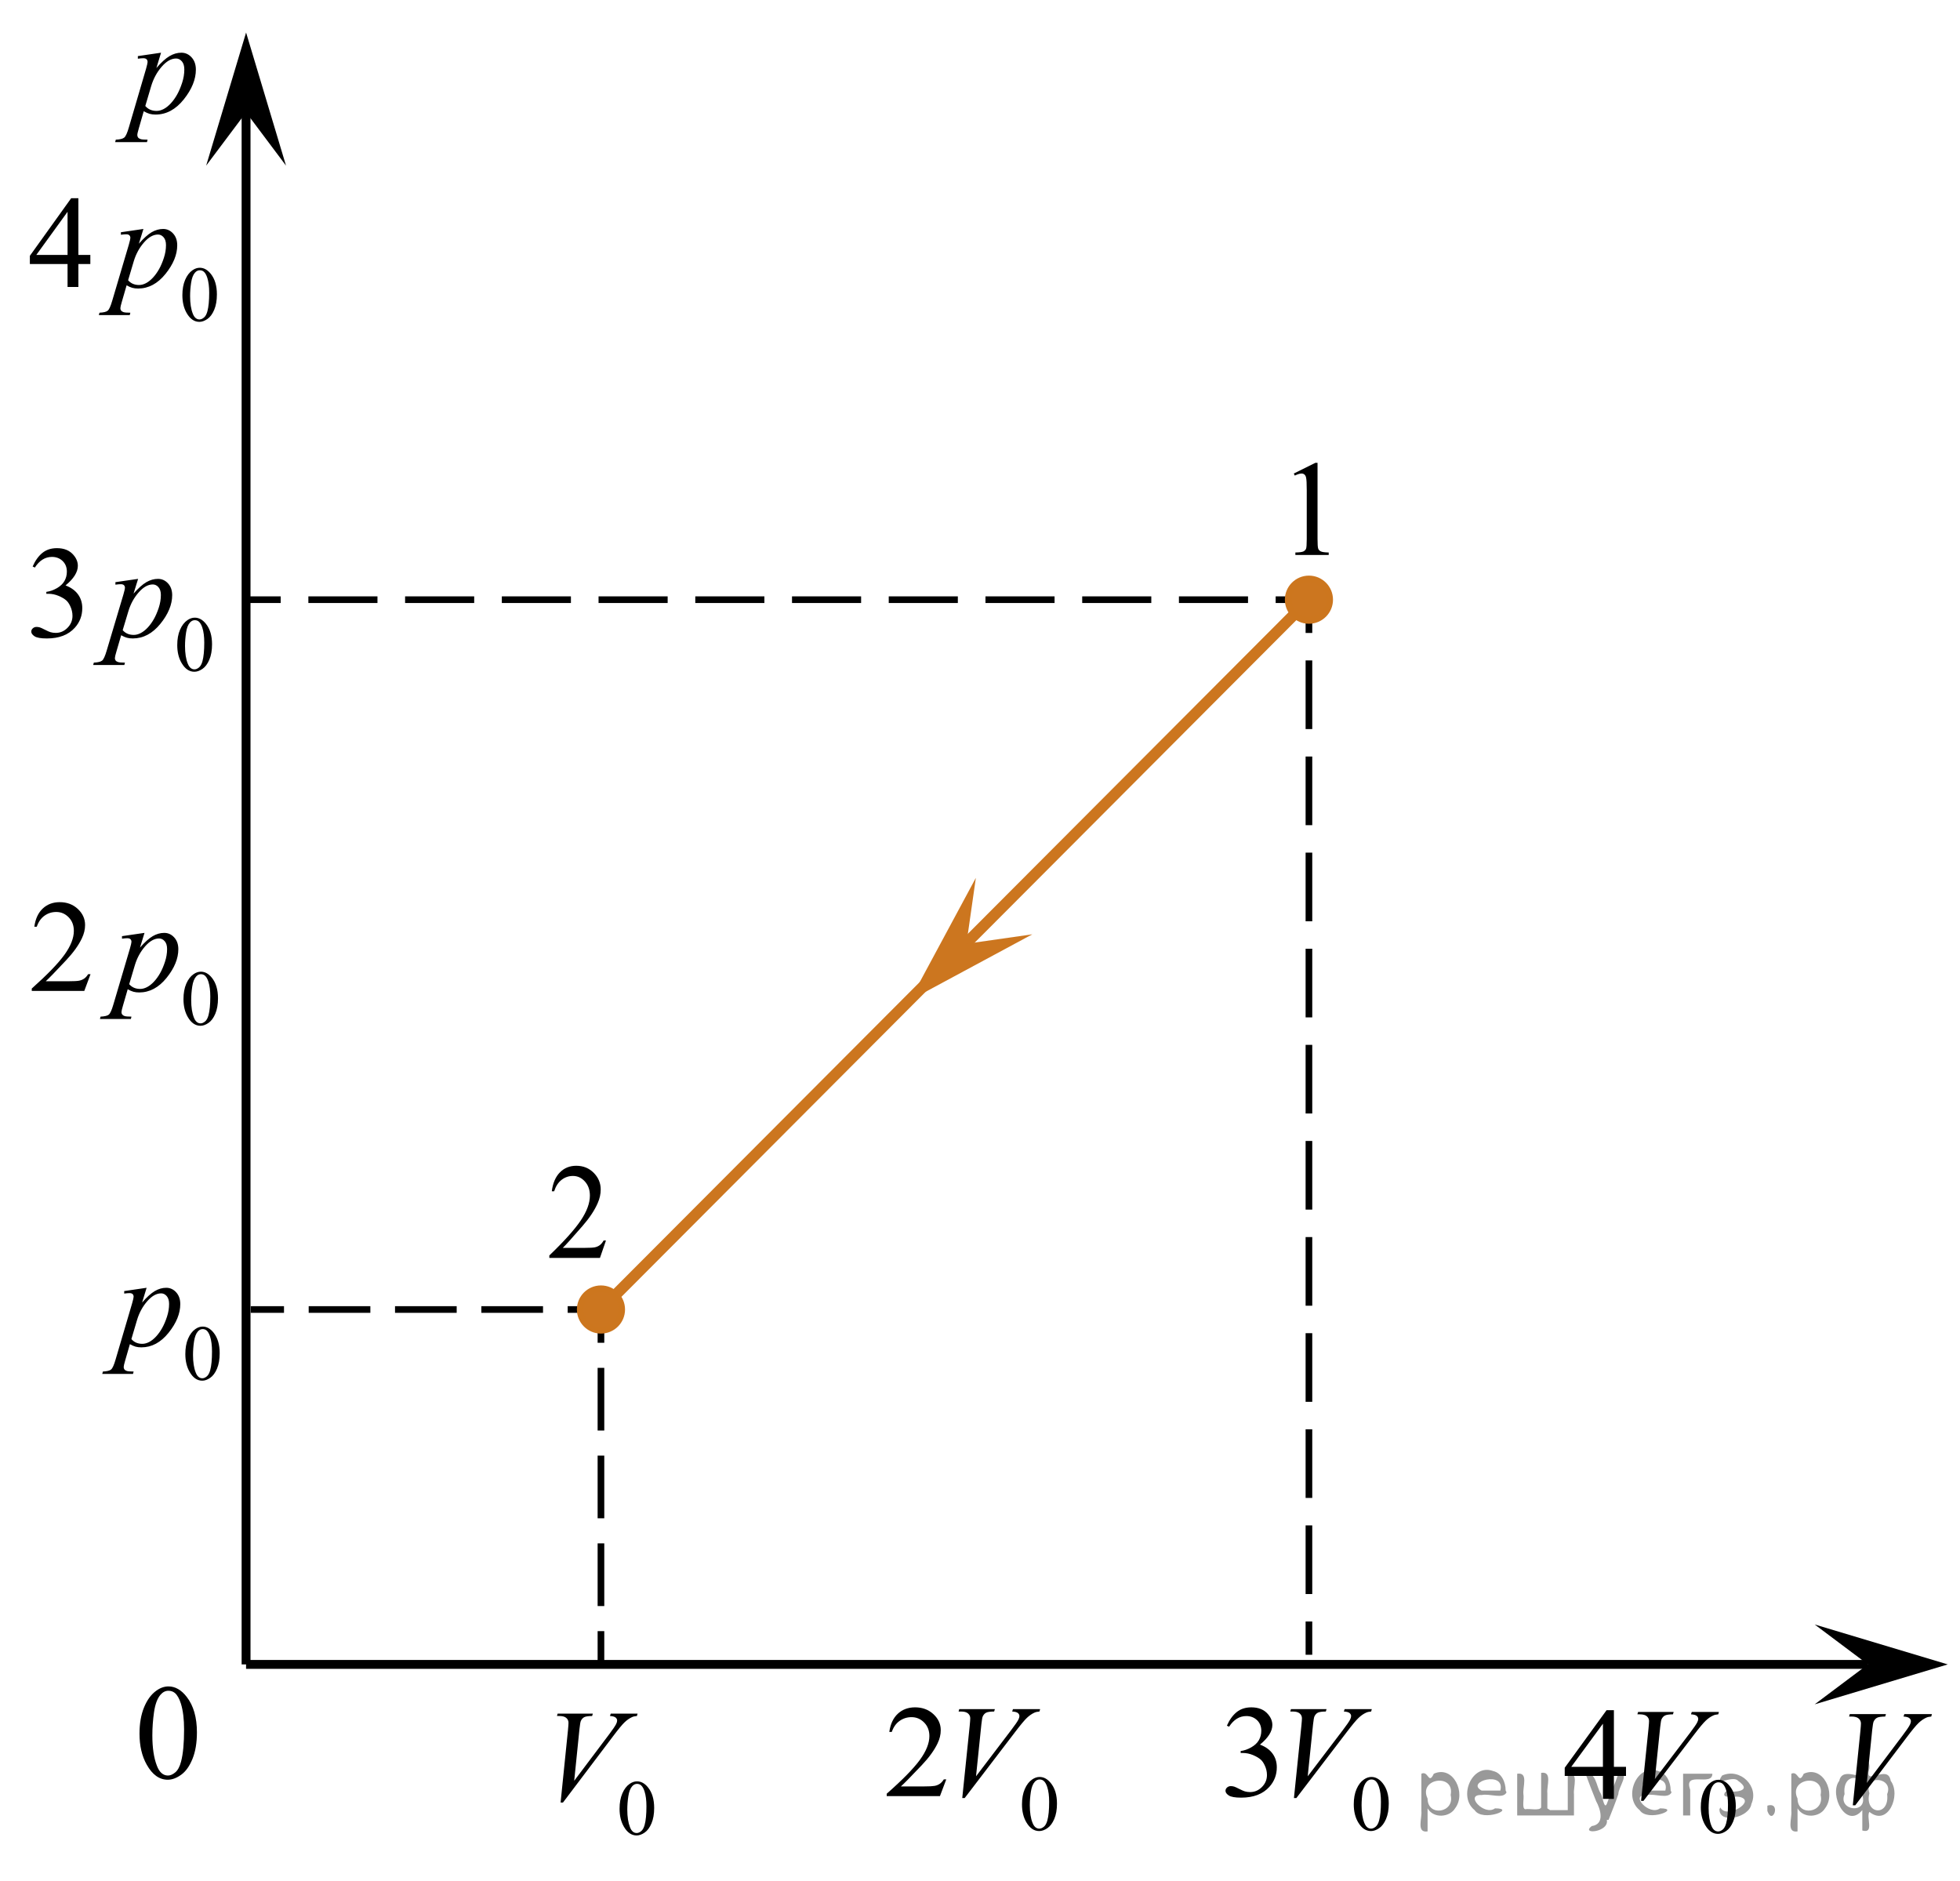 <?xml version="1.0" encoding="utf-8"?>
<!-- Generator: Adobe Illustrator 16.0.0, SVG Export Plug-In . SVG Version: 6.00 Build 0)  -->
<!DOCTYPE svg PUBLIC "-//W3C//DTD SVG 1.1//EN" "http://www.w3.org/Graphics/SVG/1.1/DTD/svg11.dtd">
<svg version="1.1" id="Слой_1" xmlns="http://www.w3.org/2000/svg" xmlns:xlink="http://www.w3.org/1999/xlink" x="0px" y="0px"
	 width="220.924px" height="212px" viewBox="10.988 -103.409 220.924 212" enable-background="new 10.988 -103.409 220.924 212"
	 xml:space="preserve">
<g>
	<g>
		
			<line fill="none" stroke="#000000" stroke-width="0.75" stroke-miterlimit="10" x1="78.725" y1="44.179" x2="74.975" y2="44.179"/>
		
			<line fill="none" stroke="#000000" stroke-width="0.75" stroke-miterlimit="10" stroke-dasharray="6.951,2.78" x1="72.195" y1="44.179" x2="44.389" y2="44.179"/>
		
			<line fill="none" stroke="#000000" stroke-width="0.75" stroke-miterlimit="10" x1="42.999" y1="44.179" x2="39.249" y2="44.179"/>
	</g>
</g>
<g>
	<g>
		
			<line fill="none" stroke="#000000" stroke-width="0.75" stroke-miterlimit="10" x1="78.725" y1="44.179" x2="78.725" y2="47.929"/>
		
			<line fill="none" stroke="#000000" stroke-width="0.75" stroke-miterlimit="10" stroke-dasharray="7.065,2.826" x1="78.725" y1="50.755" x2="78.725" y2="79.015"/>
		
			<line fill="none" stroke="#000000" stroke-width="0.75" stroke-miterlimit="10" x1="78.725" y1="80.428" x2="78.725" y2="84.178"/>
	</g>
</g>
<g>
	<g>
		
			<line fill="none" stroke="#000000" stroke-width="0.75" stroke-miterlimit="10" x1="158.526" y1="-35.821" x2="158.526" y2="-32.071"/>
		
			<line fill="none" stroke="#000000" stroke-width="0.75" stroke-miterlimit="10" stroke-dasharray="7.737,3.095" x1="158.526" y1="-28.977" x2="158.526" y2="77.794"/>
		
			<line fill="none" stroke="#000000" stroke-width="0.75" stroke-miterlimit="10" x1="158.526" y1="79.342" x2="158.526" y2="83.092"/>
	</g>
</g>
<g>
	<g>
		
			<line fill="none" stroke="#000000" stroke-width="0.75" stroke-miterlimit="10" x1="158.526" y1="-35.821" x2="154.776" y2="-35.821"/>
		
			<line fill="none" stroke="#000000" stroke-width="0.75" stroke-miterlimit="10" stroke-dasharray="7.788,3.115" x1="151.661" y1="-35.821" x2="44.185" y2="-35.821"/>
		
			<line fill="none" stroke="#000000" stroke-width="0.75" stroke-miterlimit="10" x1="42.627" y1="-35.821" x2="38.877" y2="-35.821"/>
	</g>
</g>
<polygon points="221.532,84.178 215.532,79.678 230.532,84.178 215.532,88.678 "/>
<polygon points="38.726,-90.742 34.226,-84.742 38.726,-99.742 43.226,-84.742 "/>
<g>
	<g>
		<g>
			<defs>
				<rect id="SVGID_1_" x="23.886" y="83.092" width="12.363" height="18.078"/>
			</defs>
			<clipPath id="SVGID_2_">
				<use xlink:href="#SVGID_1_"  overflow="visible"/>
			</clipPath>
			<g clip-path="url(#SVGID_2_)">
				<path d="M26.713,91.991c0-1.155,0.172-2.15,0.517-2.984s0.802-1.455,1.372-1.863c0.443-0.323,0.9-0.485,1.373-0.485
					c0.767,0,1.456,0.396,2.065,1.188c0.763,0.981,1.144,2.311,1.144,3.989c0,1.176-0.167,2.173-0.501,2.994
					c-0.334,0.822-0.761,1.418-1.28,1.789c-0.519,0.371-1.019,0.557-1.501,0.557c-0.955,0-1.749-0.569-2.383-1.71
					C26.981,94.502,26.713,93.345,26.713,91.991z M28.16,92.178c0,1.394,0.169,2.531,0.509,3.412
					c0.28,0.742,0.698,1.113,1.254,1.113c0.266,0,0.541-0.121,0.826-0.361c0.285-0.242,0.502-0.646,0.649-1.215
					c0.226-0.855,0.339-2.063,0.339-3.622c0-1.155-0.118-2.118-0.354-2.891c-0.177-0.573-0.406-0.979-0.687-1.218
					c-0.202-0.164-0.445-0.246-0.73-0.246c-0.335,0-0.632,0.152-0.893,0.455c-0.354,0.414-0.595,1.063-0.723,1.949
					C28.223,90.442,28.16,91.316,28.16,92.178z"/>
			</g>
		</g>
	</g>
</g>
<g>
	<g>
		<defs>
			<rect id="SVGID_3_" x="70.378" y="84.228" width="17.569" height="21.693"/>
		</defs>
		<clipPath id="SVGID_4_">
			<use xlink:href="#SVGID_3_"  overflow="visible"/>
		</clipPath>
		<g clip-path="url(#SVGID_4_)">
		</g>
	</g>
	<g>
		<defs>
			<polygon id="SVGID_5_" points="70.739,106.252 88.695,106.252 88.695,84.725 70.739,84.725 70.739,106.252 			"/>
		</defs>
		<clipPath id="SVGID_6_">
			<use xlink:href="#SVGID_5_"  overflow="visible"/>
		</clipPath>
		<g clip-path="url(#SVGID_6_)">
			<path d="M80.823,100.451c0-0.67,0.104-1.247,0.312-1.73c0.207-0.484,0.483-0.844,0.827-1.081
				c0.267-0.188,0.543-0.281,0.827-0.281c0.462,0,0.878,0.229,1.245,0.688c0.459,0.569,0.689,1.34,0.689,2.313
				c0,0.682-0.102,1.261-0.303,1.737s-0.459,0.822-0.771,1.037s-0.614,0.322-0.904,0.322c-0.576,0-1.055-0.33-1.438-0.991
				C80.985,101.908,80.823,101.236,80.823,100.451z M81.694,100.559c0,0.809,0.104,1.469,0.308,1.979
				c0.169,0.431,0.421,0.646,0.756,0.646c0.16,0,0.326-0.07,0.498-0.21c0.172-0.141,0.302-0.375,0.392-0.704
				c0.137-0.497,0.204-1.197,0.204-2.101c0-0.67-0.071-1.229-0.214-1.677c-0.105-0.332-0.244-0.567-0.413-0.706
				c-0.122-0.096-0.269-0.144-0.44-0.144c-0.201,0-0.381,0.089-0.537,0.265c-0.215,0.24-0.359,0.616-0.437,1.131
				C81.733,99.552,81.694,100.059,81.694,100.559z"/>
		</g>
		<g clip-path="url(#SVGID_6_)">
			<path d="M74.176,99.75l0.831-8.158c0.04-0.415,0.06-0.694,0.06-0.839c0-0.217-0.083-0.397-0.249-0.542
				c-0.166-0.145-0.427-0.217-0.783-0.217h-0.267l0.074-0.268h3.969l-0.082,0.268c-0.43,0.005-0.725,0.048-0.886,0.13
				s-0.288,0.222-0.382,0.419c-0.05,0.106-0.102,0.407-0.156,0.904l-0.594,5.846l3.925-5.218c0.425-0.563,0.692-0.956,0.802-1.178
				c0.074-0.149,0.111-0.279,0.111-0.391c0-0.13-0.057-0.243-0.171-0.339c-0.114-0.097-0.327-0.154-0.638-0.174l0.088-0.268h3.027
				l-0.074,0.268c-0.242,0.02-0.436,0.065-0.578,0.138c-0.272,0.125-0.543,0.315-0.813,0.57c-0.27,0.256-0.696,0.771-1.279,1.547
				l-5.669,7.501H74.176z"/>
		</g>
	</g>
</g>
<g>
	<g>
		<defs>
			<rect id="SVGID_7_" x="108.022" y="84.421" width="24.862" height="21.693"/>
		</defs>
		<clipPath id="SVGID_8_">
			<use xlink:href="#SVGID_7_"  overflow="visible"/>
		</clipPath>
		<g clip-path="url(#SVGID_8_)">
		</g>
	</g>
	<g>
		<defs>
			<polygon id="SVGID_9_" points="108.037,105.755 133.175,105.755 133.175,84.228 108.037,84.228 108.037,105.755 			"/>
		</defs>
		<clipPath id="SVGID_10_">
			<use xlink:href="#SVGID_9_"  overflow="visible"/>
		</clipPath>
		<g clip-path="url(#SVGID_10_)">
			<path d="M126.183,99.956c0-0.67,0.104-1.247,0.314-1.73c0.21-0.484,0.488-0.844,0.836-1.081c0.271-0.188,0.549-0.281,0.837-0.281
				c0.468,0,0.888,0.229,1.259,0.688c0.465,0.569,0.697,1.34,0.697,2.313c0,0.682-0.102,1.261-0.306,1.737s-0.464,0.822-0.78,1.037
				s-0.621,0.322-0.915,0.322c-0.582,0-1.065-0.33-1.452-0.991C126.346,101.413,126.183,100.741,126.183,99.956z M127.064,100.064
				c0,0.809,0.104,1.469,0.311,1.979c0.171,0.431,0.426,0.646,0.765,0.646c0.161,0,0.329-0.07,0.503-0.21
				c0.174-0.141,0.307-0.375,0.396-0.704c0.138-0.497,0.206-1.197,0.206-2.101c0-0.67-0.071-1.229-0.216-1.677
				c-0.107-0.332-0.247-0.567-0.418-0.706c-0.123-0.096-0.271-0.144-0.445-0.144c-0.203,0-0.385,0.089-0.544,0.265
				c-0.216,0.24-0.362,0.616-0.44,1.131C127.103,99.057,127.064,99.564,127.064,100.064z"/>
		</g>
		<g clip-path="url(#SVGID_10_)">
			<path d="M117.649,97.134l-0.713,1.886h-6.001v-0.268c1.766-1.551,3.008-2.818,3.729-3.801c0.72-0.983,1.08-1.882,1.08-2.696
				c0-0.621-0.198-1.132-0.593-1.531c-0.396-0.4-0.868-0.601-1.418-0.601c-0.5,0-0.949,0.142-1.347,0.423
				c-0.397,0.282-0.691,0.695-0.881,1.239h-0.277c0.125-0.891,0.446-1.575,0.964-2.052c0.518-0.478,1.163-0.716,1.938-0.716
				c0.825,0,1.515,0.256,2.067,0.766c0.552,0.511,0.828,1.113,0.828,1.808c0,0.496-0.12,0.992-0.359,1.488
				c-0.37,0.78-0.971,1.606-1.801,2.479c-1.245,1.311-2.022,2.101-2.333,2.371h2.655c0.54,0,0.919-0.02,1.137-0.059
				c0.218-0.038,0.414-0.116,0.589-0.234s0.327-0.285,0.458-0.502H117.649z"/>
		</g>
		<g clip-path="url(#SVGID_10_)">
			<path d="M119.45,99.244l0.84-8.158c0.04-0.415,0.061-0.694,0.061-0.839c0-0.217-0.084-0.397-0.252-0.542
				c-0.167-0.145-0.431-0.217-0.791-0.217h-0.271l0.075-0.268h4.014l-0.083,0.268c-0.435,0.005-0.733,0.048-0.896,0.13
				c-0.162,0.082-0.291,0.222-0.386,0.419c-0.05,0.106-0.103,0.407-0.157,0.904l-0.601,5.846l3.969-5.218
				c0.43-0.563,0.699-0.956,0.81-1.178c0.075-0.149,0.112-0.279,0.112-0.391c0-0.13-0.058-0.243-0.172-0.339
				c-0.115-0.097-0.33-0.154-0.646-0.174l0.09-0.268h3.061l-0.075,0.268c-0.244,0.02-0.439,0.065-0.585,0.138
				c-0.274,0.125-0.549,0.315-0.821,0.57c-0.272,0.256-0.704,0.771-1.294,1.547l-5.731,7.501H119.45z"/>
		</g>
	</g>
</g>
<g>
	<g>
		<defs>
			<rect id="SVGID_11_" x="146.377" y="84.42" width="24.863" height="21.693"/>
		</defs>
		<clipPath id="SVGID_12_">
			<use xlink:href="#SVGID_11_"  overflow="visible"/>
		</clipPath>
		<g clip-path="url(#SVGID_12_)">
		</g>
	</g>
	<g>
		<defs>
			<polygon id="SVGID_13_" points="146.392,105.755 171.532,105.755 171.532,84.228 146.392,84.228 146.392,105.755 			"/>
		</defs>
		<clipPath id="SVGID_14_">
			<use xlink:href="#SVGID_13_"  overflow="visible"/>
		</clipPath>
		<g clip-path="url(#SVGID_14_)">
			<path d="M163.58,99.956c0-0.67,0.104-1.247,0.314-1.73c0.21-0.484,0.488-0.844,0.836-1.081c0.271-0.188,0.549-0.281,0.837-0.281
				c0.468,0,0.888,0.229,1.259,0.688c0.465,0.569,0.697,1.34,0.697,2.313c0,0.682-0.102,1.261-0.306,1.737s-0.464,0.822-0.78,1.037
				s-0.621,0.322-0.915,0.322c-0.582,0-1.065-0.33-1.452-0.991C163.743,101.413,163.58,100.741,163.58,99.956z M164.46,100.064
				c0,0.809,0.104,1.469,0.311,1.979c0.171,0.431,0.426,0.646,0.765,0.646c0.161,0,0.329-0.07,0.503-0.21
				c0.174-0.141,0.307-0.375,0.396-0.704c0.138-0.497,0.206-1.197,0.206-2.101c0-0.67-0.071-1.229-0.216-1.677
				c-0.107-0.332-0.247-0.567-0.418-0.706c-0.123-0.096-0.271-0.144-0.445-0.144c-0.203,0-0.385,0.089-0.544,0.265
				c-0.216,0.24-0.362,0.616-0.44,1.131C164.5,99.057,164.46,99.564,164.46,100.064z"/>
		</g>
		<g clip-path="url(#SVGID_14_)">
			<path d="M149.279,91.085c0.29-0.66,0.656-1.17,1.099-1.529c0.442-0.358,0.994-0.538,1.654-0.538c0.815,0,1.44,0.256,1.875,0.766
				c0.33,0.381,0.495,0.788,0.495,1.222c0,0.713-0.465,1.45-1.395,2.212c0.625,0.235,1.098,0.573,1.417,1.012
				c0.32,0.438,0.48,0.953,0.48,1.546c0,0.849-0.28,1.583-0.84,2.204c-0.73,0.81-1.788,1.215-3.174,1.215
				c-0.685,0-1.151-0.082-1.398-0.246c-0.248-0.164-0.371-0.34-0.371-0.527c0-0.14,0.059-0.263,0.176-0.369
				c0.117-0.105,0.259-0.158,0.424-0.158c0.125,0,0.253,0.019,0.383,0.058c0.085,0.024,0.277,0.111,0.577,0.264
				c0.301,0.151,0.508,0.242,0.623,0.271c0.185,0.054,0.383,0.08,0.593,0.08c0.51,0,0.953-0.19,1.331-0.571s0.566-0.831,0.566-1.352
				c0-0.38-0.088-0.751-0.263-1.112c-0.13-0.271-0.272-0.475-0.428-0.614c-0.215-0.193-0.51-0.367-0.885-0.524
				c-0.375-0.156-0.758-0.234-1.147-0.234h-0.24V93.94c0.395-0.049,0.791-0.186,1.188-0.412c0.398-0.227,0.687-0.499,0.867-0.816
				c0.18-0.318,0.27-0.668,0.27-1.048c0-0.497-0.161-0.897-0.483-1.204C152.35,90.154,151.949,90,151.469,90
				c-0.775,0-1.423,0.4-1.943,1.2L149.279,91.085z"/>
		</g>
		<g clip-path="url(#SVGID_14_)">
			<path d="M156.836,99.244l0.84-8.158c0.04-0.415,0.061-0.694,0.061-0.839c0-0.217-0.084-0.397-0.252-0.542
				c-0.167-0.145-0.431-0.217-0.791-0.217h-0.271l0.075-0.268h4.014l-0.083,0.268c-0.435,0.005-0.733,0.048-0.896,0.13
				c-0.162,0.082-0.291,0.222-0.386,0.419c-0.05,0.106-0.103,0.407-0.157,0.904l-0.601,5.846l3.969-5.218
				c0.43-0.563,0.699-0.956,0.81-1.178c0.075-0.149,0.112-0.279,0.112-0.391c0-0.13-0.058-0.243-0.172-0.339
				c-0.115-0.097-0.33-0.154-0.646-0.174l0.09-0.268h3.061l-0.075,0.268c-0.244,0.02-0.439,0.065-0.585,0.138
				c-0.274,0.125-0.549,0.315-0.821,0.57c-0.272,0.256-0.704,0.771-1.294,1.547l-5.731,7.501H156.836z"/>
		</g>
	</g>
</g>
<g>
	<g>
		<defs>
			<rect id="SVGID_15_" x="184.535" y="84.739" width="24.862" height="21.693"/>
		</defs>
		<clipPath id="SVGID_16_">
			<use xlink:href="#SVGID_15_"  overflow="visible"/>
		</clipPath>
		<g clip-path="url(#SVGID_16_)">
		</g>
	</g>
	<g>
		<defs>
			<polygon id="SVGID_17_" points="184.549,106.074 209.688,106.074 209.688,84.546 184.549,84.546 184.549,106.074 			"/>
		</defs>
		<clipPath id="SVGID_18_">
			<use xlink:href="#SVGID_17_"  overflow="visible"/>
		</clipPath>
		<g clip-path="url(#SVGID_18_)">
			<path d="M202.697,100.273c0-0.67,0.104-1.247,0.314-1.73s0.488-0.844,0.836-1.081c0.271-0.188,0.549-0.281,0.837-0.281
				c0.468,0,0.888,0.229,1.259,0.688c0.465,0.569,0.697,1.34,0.697,2.313c0,0.682-0.102,1.261-0.306,1.737s-0.464,0.822-0.78,1.037
				c-0.316,0.216-0.621,0.323-0.915,0.323c-0.582,0-1.065-0.331-1.452-0.992C202.86,101.73,202.697,101.059,202.697,100.273z
				 M203.578,100.381c0,0.809,0.104,1.469,0.311,1.979c0.171,0.431,0.426,0.646,0.765,0.646c0.161,0,0.329-0.069,0.503-0.21
				c0.174-0.14,0.307-0.375,0.396-0.704c0.138-0.496,0.206-1.197,0.206-2.101c0-0.67-0.071-1.229-0.216-1.677
				c-0.107-0.332-0.247-0.567-0.418-0.706c-0.123-0.096-0.271-0.143-0.445-0.143c-0.203,0-0.385,0.088-0.544,0.264
				c-0.216,0.24-0.362,0.617-0.44,1.131S203.578,99.881,203.578,100.381z"/>
		</g>
		<g clip-path="url(#SVGID_18_)">
			<path d="M194.266,95.724v1.026h-1.365v2.587h-1.237V96.75h-4.306v-0.925l4.718-6.49h0.825v6.389H194.266z M191.664,95.724v-4.863
				l-3.57,4.863H191.664z"/>
		</g>
		<g clip-path="url(#SVGID_18_)">
			<path d="M195.962,99.562l0.84-8.159c0.04-0.414,0.061-0.694,0.061-0.839c0-0.217-0.084-0.397-0.252-0.542
				c-0.167-0.145-0.431-0.217-0.791-0.217h-0.271l0.075-0.267h4.014l-0.083,0.267c-0.435,0.005-0.733,0.049-0.896,0.131
				c-0.162,0.081-0.291,0.222-0.386,0.419c-0.05,0.105-0.103,0.407-0.157,0.903l-0.601,5.847l3.969-5.218
				c0.43-0.564,0.699-0.957,0.81-1.179c0.075-0.149,0.112-0.279,0.112-0.39c0-0.13-0.058-0.243-0.172-0.34
				c-0.115-0.097-0.33-0.154-0.646-0.174l0.09-0.267h3.061l-0.075,0.267c-0.244,0.02-0.439,0.065-0.585,0.138
				c-0.274,0.125-0.549,0.315-0.821,0.571c-0.272,0.255-0.704,0.771-1.294,1.546l-5.731,7.502H195.962z"/>
		</g>
	</g>
</g>
<line fill="none" stroke="#000000" stroke-miterlimit="10" x1="221.532" y1="84.178" x2="38.724" y2="84.178"/>
<line fill="none" stroke="#CC761F" stroke-width="1.25" stroke-linecap="round" stroke-linejoin="round" stroke-miterlimit="10" x1="78.725" y1="44.179" x2="158.526" y2="-35.821"/>
<polygon fill="#CC761F" points="127.347,1.894 113.559,9.318 120.983,-4.471 119.922,2.955 "/>
<circle fill="#CC761F" stroke="#CC761E" stroke-width="0.75" stroke-miterlimit="10" cx="78.726" cy="44.179" r="2.338"/>
<circle fill="#CC761F" stroke="#CC761E" stroke-width="0.75" stroke-miterlimit="10" cx="158.526" cy="-35.821" r="2.338"/>
<line fill="none" stroke="#000000" stroke-miterlimit="10" x1="38.724" y1="84.178" x2="38.724" y2="-92.242"/>
<g>
	<g>
		<defs>
			<rect id="SVGID_19_" x="19.099" y="33.332" width="19.725" height="21.693"/>
		</defs>
		<clipPath id="SVGID_20_">
			<use xlink:href="#SVGID_19_"  overflow="visible"/>
		</clipPath>
		<g clip-path="url(#SVGID_20_)">
		</g>
	</g>
	<g>
		<defs>
			<polygon id="SVGID_21_" points="19.802,55.01 39.004,55.01 39.004,33.482 19.802,33.482 19.802,55.01 			"/>
		</defs>
		<clipPath id="SVGID_22_">
			<use xlink:href="#SVGID_21_"  overflow="visible"/>
		</clipPath>
		<g clip-path="url(#SVGID_22_)">
			<path d="M31.878,49.196c0-0.67,0.103-1.247,0.309-1.73c0.206-0.484,0.48-0.844,0.821-1.081c0.265-0.188,0.539-0.281,0.821-0.281
				c0.459,0,0.871,0.229,1.236,0.688c0.456,0.569,0.685,1.34,0.685,2.313c0,0.682-0.1,1.261-0.3,1.737s-0.456,0.822-0.766,1.037
				s-0.61,0.322-0.898,0.322c-0.571,0-1.046-0.33-1.426-0.991C32.039,50.653,31.878,49.981,31.878,49.196z M32.744,49.304
				c0,0.809,0.102,1.469,0.305,1.979c0.167,0.431,0.417,0.646,0.75,0.646c0.159,0,0.324-0.07,0.495-0.21
				c0.17-0.141,0.3-0.375,0.388-0.704c0.136-0.497,0.203-1.197,0.203-2.101c0-0.67-0.07-1.229-0.212-1.677
				c-0.106-0.332-0.243-0.567-0.411-0.706c-0.121-0.096-0.266-0.144-0.437-0.144c-0.2,0-0.378,0.089-0.534,0.265
				c-0.212,0.24-0.356,0.616-0.433,1.131C32.782,48.297,32.744,48.804,32.744,49.304z"/>
		</g>
		<g clip-path="url(#SVGID_22_)">
			<path d="M27.514,41.731l-0.508,1.662c0.535-0.617,1.013-1.048,1.433-1.294c0.42-0.245,0.848-0.368,1.285-0.368
				s0.811,0.17,1.12,0.509c0.309,0.34,0.464,0.782,0.464,1.326c0,1.061-0.439,2.139-1.318,3.234
				c-0.879,1.096-1.903,1.645-3.072,1.645c-0.246,0-0.463-0.027-0.652-0.08s-0.401-0.146-0.637-0.281l-0.538,1.864
				c-0.108,0.366-0.162,0.604-0.162,0.715c0,0.106,0.028,0.196,0.084,0.271c0.057,0.074,0.148,0.133,0.276,0.174
				c0.127,0.04,0.38,0.061,0.759,0.061l-0.066,0.268h-3.469l0.074-0.268c0.457-0.019,0.765-0.096,0.924-0.23s0.328-0.509,0.504-1.12
				l1.864-6.331c0.113-0.399,0.169-0.647,0.169-0.744c0-0.13-0.038-0.231-0.114-0.304s-0.193-0.108-0.35-0.108
				c-0.142,0-0.341,0.017-0.597,0.051v-0.282L27.514,41.731z M25.798,47.512c0.304,0.356,0.714,0.535,1.23,0.535
				c0.255,0,0.516-0.07,0.781-0.21s0.524-0.347,0.777-0.621c0.253-0.275,0.48-0.592,0.681-0.951
				c0.201-0.358,0.382-0.781,0.542-1.268c0.16-0.487,0.239-0.969,0.239-1.445c0-0.386-0.089-0.681-0.269-0.886
				c-0.18-0.205-0.39-0.307-0.63-0.307c-0.53,0-1.055,0.299-1.573,0.896c-0.518,0.598-0.897,1.296-1.138,2.096L25.798,47.512z"/>
		</g>
	</g>
</g>
<g>
	<g>
		<defs>
			<rect id="SVGID_23_" x="10.988" y="-6.668" width="28.013" height="21.694"/>
		</defs>
		<clipPath id="SVGID_24_">
			<use xlink:href="#SVGID_23_"  overflow="visible"/>
		</clipPath>
		<g clip-path="url(#SVGID_24_)">
		</g>
	</g>
	<g>
		<defs>
			<polygon id="SVGID_25_" points="11.692,15.01 39.249,15.01 39.249,-6.518 11.692,-6.518 11.692,15.01 			"/>
		</defs>
		<clipPath id="SVGID_26_">
			<use xlink:href="#SVGID_25_"  overflow="visible"/>
		</clipPath>
		<g clip-path="url(#SVGID_26_)">
			<path d="M31.669,9.197c0-0.67,0.104-1.247,0.311-1.73c0.207-0.484,0.482-0.844,0.825-1.081c0.267-0.188,0.541-0.281,0.825-0.281
				c0.461,0,0.875,0.229,1.242,0.688c0.458,0.569,0.688,1.34,0.688,2.313c0,0.682-0.101,1.261-0.302,1.737s-0.458,0.822-0.77,1.037
				c-0.313,0.215-0.613,0.322-0.902,0.322c-0.574,0-1.052-0.33-1.434-0.991C31.831,10.654,31.669,9.982,31.669,9.197z M32.539,9.305
				c0,0.809,0.103,1.469,0.307,1.979c0.169,0.431,0.42,0.646,0.754,0.646c0.16,0,0.325-0.07,0.497-0.21
				c0.172-0.141,0.302-0.375,0.391-0.704c0.136-0.497,0.204-1.197,0.204-2.101c0-0.67-0.071-1.229-0.213-1.677
				c-0.106-0.332-0.244-0.567-0.413-0.706c-0.121-0.096-0.268-0.144-0.439-0.144c-0.201,0-0.38,0.089-0.536,0.265
				c-0.213,0.24-0.358,0.616-0.435,1.131C32.578,8.298,32.539,8.805,32.539,9.305z"/>
		</g>
		<g clip-path="url(#SVGID_26_)">
			<path d="M21.192,6.386l-0.703,1.886h-5.92V8.004c1.741-1.551,2.968-2.818,3.678-3.801c0.71-0.983,1.065-1.882,1.065-2.696
				c0-0.621-0.194-1.132-0.584-1.531c-0.391-0.4-0.856-0.601-1.399-0.601c-0.493,0-0.936,0.142-1.328,0.423
				c-0.393,0.282-0.682,0.695-0.869,1.239h-0.274c0.123-0.891,0.44-1.575,0.951-2.052c0.511-0.478,1.148-0.716,1.913-0.716
				c0.814,0,1.493,0.256,2.039,0.766c0.545,0.511,0.817,1.113,0.817,1.808c0,0.496-0.118,0.992-0.355,1.488
				c-0.365,0.78-0.957,1.606-1.775,2.479c-1.229,1.311-1.996,2.101-2.302,2.371h2.619c0.533,0,0.907-0.02,1.122-0.059
				c0.214-0.038,0.408-0.116,0.58-0.234c0.173-0.118,0.323-0.285,0.452-0.502H21.192z"/>
		</g>
		<g clip-path="url(#SVGID_26_)">
			<path d="M27.277,1.732l-0.511,1.662c0.538-0.617,1.018-1.048,1.439-1.294c0.422-0.245,0.853-0.368,1.291-0.368
				c0.439,0,0.814,0.17,1.125,0.509c0.311,0.34,0.467,0.782,0.467,1.326c0,1.061-0.442,2.139-1.325,3.234s-1.912,1.645-3.086,1.645
				c-0.247,0-0.465-0.027-0.655-0.08c-0.189-0.053-0.403-0.146-0.64-0.281l-0.54,1.864c-0.109,0.366-0.163,0.604-0.163,0.715
				c0,0.106,0.028,0.196,0.085,0.271c0.057,0.074,0.149,0.133,0.277,0.174c0.129,0.04,0.383,0.061,0.763,0.061l-0.066,0.268h-3.486
				l0.074-0.268c0.459-0.019,0.769-0.096,0.929-0.23s0.329-0.509,0.507-1.12l1.873-6.331c0.113-0.399,0.17-0.647,0.17-0.744
				c0-0.13-0.038-0.231-0.115-0.304c-0.076-0.072-0.193-0.108-0.352-0.108c-0.143,0-0.343,0.017-0.599,0.051V2.1L27.277,1.732z
				 M25.552,7.513c0.306,0.356,0.718,0.535,1.236,0.535c0.256,0,0.518-0.07,0.784-0.21s0.526-0.347,0.78-0.621
				c0.255-0.275,0.482-0.592,0.685-0.951c0.203-0.358,0.384-0.781,0.544-1.268c0.161-0.487,0.241-0.969,0.241-1.445
				c0-0.386-0.09-0.681-0.271-0.886c-0.18-0.205-0.391-0.307-0.633-0.307c-0.532,0-1.06,0.299-1.58,0.896
				c-0.521,0.598-0.901,1.296-1.144,2.096L25.552,7.513z"/>
		</g>
	</g>
</g>
<g>
	<g>
		<defs>
			<rect id="SVGID_27_" x="12.065" y="-46.568" width="25.859" height="21.694"/>
		</defs>
		<clipPath id="SVGID_28_">
			<use xlink:href="#SVGID_27_"  overflow="visible"/>
		</clipPath>
		<g clip-path="url(#SVGID_28_)">
		</g>
	</g>
	<g>
		<defs>
			<polygon id="SVGID_29_" points="11.804,-24.888 38.185,-24.888 38.185,-46.416 11.804,-46.416 11.804,-24.888 			"/>
		</defs>
		<clipPath id="SVGID_30_">
			<use xlink:href="#SVGID_29_"  overflow="visible"/>
		</clipPath>
		<g clip-path="url(#SVGID_30_)">
			<path d="M30.967-30.703c0-0.67,0.104-1.247,0.313-1.73c0.209-0.484,0.486-0.844,0.832-1.081c0.268-0.188,0.545-0.281,0.831-0.281
				c0.465,0,0.883,0.229,1.252,0.688c0.462,0.569,0.693,1.34,0.693,2.313c0,0.682-0.102,1.261-0.305,1.737
				c-0.202,0.477-0.461,0.822-0.775,1.037s-0.618,0.322-0.91,0.322c-0.578,0-1.06-0.33-1.443-0.991
				C31.129-29.246,30.967-29.917,30.967-30.703z M31.843-30.594c0,0.809,0.103,1.469,0.309,1.979c0.17,0.431,0.423,0.646,0.76,0.646
				c0.161,0,0.328-0.07,0.501-0.21c0.173-0.141,0.304-0.375,0.394-0.704c0.137-0.497,0.205-1.197,0.205-2.101
				c0-0.67-0.071-1.229-0.214-1.677c-0.107-0.332-0.246-0.567-0.416-0.706c-0.122-0.096-0.27-0.144-0.442-0.144
				c-0.203,0-0.384,0.089-0.541,0.265c-0.215,0.24-0.361,0.616-0.438,1.131C31.882-31.601,31.843-31.094,31.843-30.594z"/>
		</g>
		<g clip-path="url(#SVGID_30_)">
			<path d="M14.668-39.562c0.288-0.66,0.652-1.17,1.093-1.529c0.44-0.358,0.988-0.538,1.645-0.538c0.811,0,1.432,0.256,1.864,0.766
				c0.328,0.381,0.492,0.788,0.492,1.222c0,0.713-0.462,1.45-1.387,2.212c0.621,0.235,1.091,0.573,1.409,1.012
				s0.478,0.953,0.478,1.546c0,0.849-0.278,1.583-0.835,2.204c-0.727,0.81-1.778,1.215-3.155,1.215
				c-0.681,0-1.145-0.082-1.391-0.246s-0.369-0.34-0.369-0.527c0-0.14,0.059-0.263,0.175-0.369c0.117-0.105,0.258-0.158,0.422-0.158
				c0.124,0,0.251,0.019,0.38,0.058c0.085,0.024,0.276,0.111,0.574,0.264c0.299,0.151,0.505,0.242,0.619,0.271
				c0.185,0.054,0.381,0.08,0.59,0.08c0.507,0,0.948-0.19,1.323-0.571c0.376-0.381,0.563-0.831,0.563-1.352
				c0-0.38-0.087-0.751-0.262-1.112c-0.129-0.271-0.271-0.475-0.425-0.614c-0.214-0.193-0.507-0.367-0.88-0.524
				c-0.373-0.156-0.753-0.234-1.141-0.234h-0.239v-0.217c0.393-0.049,0.787-0.186,1.183-0.412c0.395-0.227,0.682-0.499,0.861-0.816
				c0.179-0.318,0.269-0.668,0.269-1.048c0-0.497-0.161-0.897-0.481-1.204c-0.32-0.306-0.72-0.459-1.197-0.459
				c-0.771,0-1.414,0.4-1.932,1.2L14.668-39.562z"/>
		</g>
		<g clip-path="url(#SVGID_30_)">
			<path d="M26.555-38.167l-0.515,1.662c0.542-0.617,1.025-1.048,1.45-1.294c0.425-0.245,0.859-0.368,1.302-0.368
				s0.82,0.17,1.134,0.509c0.313,0.34,0.47,0.782,0.47,1.326c0,1.061-0.445,2.139-1.335,3.234c-0.891,1.096-1.927,1.645-3.11,1.645
				c-0.249,0-0.469-0.027-0.66-0.08s-0.406-0.146-0.645-0.281l-0.545,1.864c-0.109,0.366-0.164,0.604-0.164,0.715
				c0,0.106,0.028,0.196,0.086,0.271c0.057,0.074,0.15,0.133,0.279,0.174c0.13,0.04,0.386,0.061,0.769,0.061l-0.067,0.268h-3.513
				l0.074-0.268c0.463-0.019,0.774-0.096,0.937-0.23c0.161-0.135,0.332-0.509,0.511-1.12l1.887-6.331
				c0.114-0.399,0.172-0.647,0.172-0.744c0-0.13-0.039-0.231-0.116-0.304s-0.194-0.108-0.354-0.108
				c-0.145,0-0.346,0.017-0.604,0.051v-0.282L26.555-38.167z M24.817-32.386c0.309,0.356,0.724,0.535,1.246,0.535
				c0.258,0,0.521-0.07,0.79-0.21s0.531-0.347,0.787-0.621c0.256-0.275,0.485-0.592,0.689-0.951
				c0.204-0.358,0.387-0.781,0.549-1.268c0.161-0.487,0.242-0.969,0.242-1.445c0-0.386-0.091-0.681-0.272-0.886
				s-0.395-0.307-0.638-0.307c-0.537,0-1.067,0.299-1.592,0.896c-0.525,0.598-0.909,1.296-1.152,2.096L24.817-32.386z"/>
		</g>
	</g>
</g>
<g>
	<g>
		<defs>
			<rect id="SVGID_31_" x="10.865" y="-86.005" width="28.013" height="21.694"/>
		</defs>
		<clipPath id="SVGID_32_">
			<use xlink:href="#SVGID_31_"  overflow="visible"/>
		</clipPath>
		<g clip-path="url(#SVGID_32_)">
		</g>
	</g>
	<g>
		<defs>
			<polygon id="SVGID_33_" points="11.568,-64.325 39.125,-64.325 39.125,-85.853 11.568,-85.853 11.568,-64.325 			"/>
		</defs>
		<clipPath id="SVGID_34_">
			<use xlink:href="#SVGID_33_"  overflow="visible"/>
		</clipPath>
		<g clip-path="url(#SVGID_34_)">
			<path d="M31.545-70.139c0-0.67,0.104-1.247,0.311-1.73c0.207-0.484,0.482-0.844,0.825-1.081c0.267-0.188,0.541-0.281,0.825-0.281
				c0.461,0,0.875,0.229,1.242,0.688c0.458,0.569,0.688,1.34,0.688,2.313c0,0.682-0.101,1.261-0.302,1.737s-0.458,0.822-0.77,1.037
				c-0.313,0.215-0.613,0.322-0.902,0.322c-0.574,0-1.052-0.33-1.434-0.991C31.707-68.682,31.545-69.354,31.545-70.139z
				 M32.415-70.031c0,0.809,0.103,1.469,0.307,1.979c0.169,0.431,0.42,0.646,0.754,0.646c0.16,0,0.325-0.07,0.497-0.21
				c0.172-0.141,0.302-0.375,0.391-0.704c0.136-0.497,0.204-1.197,0.204-2.101c0-0.67-0.071-1.229-0.213-1.677
				c-0.106-0.332-0.244-0.567-0.413-0.706c-0.121-0.096-0.268-0.144-0.439-0.144c-0.201,0-0.38,0.089-0.536,0.265
				c-0.213,0.24-0.358,0.616-0.435,1.131C32.454-71.038,32.415-70.531,32.415-70.031z"/>
		</g>
		<g clip-path="url(#SVGID_34_)">
			<path d="M21.171-74.677v1.026h-1.347v2.587h-1.222v-2.587h-4.248v-0.926l4.655-6.489h0.814v6.389H21.171z M18.603-74.677v-4.863
				l-3.522,4.863H18.603z"/>
		</g>
		<g clip-path="url(#SVGID_34_)">
			<path d="M27.153-77.604l-0.511,1.662c0.538-0.617,1.018-1.048,1.439-1.294c0.422-0.245,0.853-0.368,1.291-0.368
				c0.439,0,0.814,0.17,1.125,0.509c0.311,0.34,0.467,0.782,0.467,1.326c0,1.061-0.442,2.139-1.325,3.234s-1.912,1.645-3.086,1.645
				c-0.247,0-0.465-0.027-0.655-0.08c-0.189-0.053-0.403-0.146-0.64-0.281l-0.54,1.864c-0.109,0.366-0.163,0.604-0.163,0.715
				c0,0.106,0.028,0.196,0.085,0.271c0.057,0.074,0.149,0.133,0.277,0.174c0.129,0.04,0.383,0.061,0.763,0.061l-0.066,0.268h-3.486
				l0.074-0.268c0.459-0.019,0.769-0.096,0.929-0.23s0.329-0.509,0.507-1.12l1.873-6.331c0.113-0.399,0.17-0.647,0.17-0.744
				c0-0.13-0.038-0.231-0.115-0.304c-0.076-0.072-0.193-0.108-0.352-0.108c-0.143,0-0.343,0.017-0.599,0.051v-0.282L27.153-77.604z
				 M25.428-71.823c0.306,0.356,0.718,0.535,1.236,0.535c0.256,0,0.518-0.07,0.784-0.21s0.526-0.347,0.78-0.621
				c0.255-0.275,0.482-0.592,0.685-0.951c0.203-0.358,0.384-0.781,0.544-1.268c0.161-0.487,0.241-0.969,0.241-1.445
				c0-0.386-0.09-0.681-0.271-0.886c-0.18-0.205-0.391-0.307-0.633-0.307c-0.532,0-1.06,0.299-1.58,0.896
				c-0.521,0.598-0.901,1.296-1.144,2.096L25.428-71.823z"/>
		</g>
	</g>
</g>
<g>
	<g>
		<defs>
			<rect id="SVGID_35_" x="216.151" y="86.077" width="15.581" height="17.554"/>
		</defs>
		<clipPath id="SVGID_36_">
			<use xlink:href="#SVGID_35_"  overflow="visible"/>
		</clipPath>
		<g clip-path="url(#SVGID_36_)">
		</g>
	</g>
	<g>
		<defs>
			<polygon id="SVGID_37_" points="216.303,103.962 231.913,103.962 231.913,86.021 216.303,86.021 216.303,103.962 			"/>
		</defs>
		<clipPath id="SVGID_38_">
			<use xlink:href="#SVGID_37_"  overflow="visible"/>
		</clipPath>
		<g clip-path="url(#SVGID_38_)">
			<path d="M219.83,100.06l0.854-8.368c0.041-0.425,0.062-0.712,0.062-0.86c0-0.222-0.086-0.406-0.256-0.555
				s-0.438-0.223-0.804-0.223h-0.274l0.076-0.274h4.077l-0.084,0.274c-0.441,0.005-0.745,0.049-0.91,0.133s-0.296,0.228-0.393,0.43
				c-0.051,0.109-0.104,0.418-0.16,0.928l-0.609,5.996l4.031-5.352c0.437-0.578,0.711-0.98,0.823-1.209
				c0.076-0.152,0.114-0.286,0.114-0.4c0-0.133-0.059-0.249-0.175-0.348c-0.117-0.099-0.336-0.158-0.656-0.178l0.092-0.274h3.109
				l-0.076,0.274c-0.249,0.02-0.447,0.066-0.595,0.141c-0.279,0.129-0.558,0.324-0.834,0.586c-0.277,0.262-0.716,0.791-1.314,1.586
				l-5.823,7.693H219.83z"/>
		</g>
	</g>
</g>
<g>
	<g>
		<defs>
			<rect id="SVGID_39_" x="21.15" y="-100.805" width="15.582" height="16.56"/>
		</defs>
		<clipPath id="SVGID_40_">
			<use xlink:href="#SVGID_39_"  overflow="visible"/>
		</clipPath>
		<g clip-path="url(#SVGID_40_)">
		</g>
	</g>
	<g>
		<defs>
			<polygon id="SVGID_41_" points="21.164,-83.68 36.772,-83.68 36.772,-100.446 21.164,-100.446 21.164,-83.68 			"/>
		</defs>
		<clipPath id="SVGID_42_">
			<use xlink:href="#SVGID_41_"  overflow="visible"/>
		</clipPath>
		<g clip-path="url(#SVGID_42_)">
			<path d="M29.141-97.469l-0.525,1.726c0.554-0.64,1.048-1.088,1.482-1.343c0.435-0.255,0.877-0.383,1.33-0.383
				c0.452,0,0.838,0.177,1.158,0.529s0.48,0.812,0.48,1.377c0,1.101-0.455,2.22-1.364,3.358c-0.91,1.138-1.97,1.708-3.179,1.708
				c-0.254,0-0.479-0.028-0.674-0.083c-0.196-0.055-0.416-0.153-0.66-0.293l-0.556,1.937c-0.112,0.38-0.168,0.628-0.168,0.743
				c0,0.11,0.029,0.204,0.088,0.282c0.059,0.077,0.153,0.137,0.285,0.18c0.133,0.042,0.395,0.063,0.785,0.063l-0.068,0.278h-3.59
				l0.076-0.278c0.473-0.02,0.792-0.1,0.957-0.24s0.339-0.528,0.521-1.163l1.929-6.574c0.116-0.415,0.175-0.673,0.175-0.773
				c0-0.135-0.039-0.24-0.118-0.315c-0.078-0.075-0.199-0.113-0.361-0.113c-0.147,0-0.354,0.018-0.618,0.053v-0.293L29.141-97.469z
				 M27.366-91.465c0.314,0.371,0.739,0.556,1.272,0.556c0.265,0,0.534-0.073,0.809-0.218c0.273-0.145,0.542-0.36,0.804-0.646
				s0.496-0.614,0.705-0.987c0.208-0.373,0.395-0.812,0.56-1.317s0.248-1.006,0.248-1.501c0-0.4-0.093-0.707-0.278-0.919
				c-0.186-0.213-0.402-0.319-0.651-0.319c-0.549,0-1.091,0.31-1.627,0.93c-0.536,0.621-0.929,1.346-1.178,2.177L27.366-91.465z"/>
		</g>
	</g>
</g>
<g>
	<g>
		<defs>
			<rect id="SVGID_43_" x="153.831" y="-55.062" width="9.281" height="16.56"/>
		</defs>
		<clipPath id="SVGID_44_">
			<use xlink:href="#SVGID_43_"  overflow="visible"/>
		</clipPath>
		<g clip-path="url(#SVGID_44_)">
		</g>
	</g>
	<g>
		<defs>
			<polygon id="SVGID_45_" points="154.19,-38.074 163.789,-38.074 163.789,-54.841 154.19,-54.841 154.19,-38.074 			"/>
		</defs>
		<clipPath id="SVGID_46_">
			<use xlink:href="#SVGID_45_"  overflow="visible"/>
		</clipPath>
		<g clip-path="url(#SVGID_46_)">
			<path d="M156.822-50.04l2.431-1.208h0.243v8.593c0,0.57,0.023,0.925,0.07,1.065s0.144,0.248,0.291,0.323s0.446,0.118,0.898,0.127
				v0.278h-3.757v-0.278c0.472-0.01,0.776-0.051,0.914-0.124c0.137-0.073,0.232-0.17,0.287-0.293
				c0.054-0.123,0.081-0.489,0.081-1.099v-5.494c0-0.74-0.024-1.216-0.074-1.426c-0.034-0.16-0.097-0.278-0.188-0.353
				c-0.091-0.075-0.2-0.112-0.328-0.112c-0.182,0-0.435,0.078-0.759,0.232L156.822-50.04z"/>
		</g>
	</g>
</g>
<g>
	<g>
		<defs>
			<rect id="SVGID_47_" x="69.365" y="24.164" width="12.431" height="16.561"/>
		</defs>
		<clipPath id="SVGID_48_">
			<use xlink:href="#SVGID_47_"  overflow="visible"/>
		</clipPath>
		<g clip-path="url(#SVGID_48_)">
		</g>
	</g>
	<g>
		<defs>
			<polygon id="SVGID_49_" points="70.138,41.152 82.086,41.152 82.086,24.384 70.138,24.384 70.138,41.152 			"/>
		</defs>
		<clipPath id="SVGID_50_">
			<use xlink:href="#SVGID_49_"  overflow="visible"/>
		</clipPath>
		<g clip-path="url(#SVGID_50_)">
			<path d="M79.289,36.406l-0.677,1.959h-5.705v-0.278c1.679-1.611,2.859-2.927,3.544-3.947s1.027-1.954,1.027-2.799
				c0-0.646-0.188-1.176-0.563-1.591c-0.376-0.416-0.825-0.623-1.348-0.623c-0.476,0-0.902,0.146-1.28,0.439
				s-0.657,0.722-0.838,1.287h-0.264c0.119-0.926,0.424-1.636,0.916-2.131c0.492-0.496,1.106-0.743,1.844-0.743
				c0.784,0,1.438,0.265,1.964,0.795c0.525,0.531,0.788,1.156,0.788,1.876c0,0.515-0.114,1.031-0.342,1.546
				c-0.353,0.811-0.923,1.668-1.712,2.574c-1.184,1.361-1.923,2.181-2.217,2.461h2.523c0.514,0,0.874-0.02,1.081-0.06
				c0.206-0.04,0.393-0.121,0.56-0.244c0.166-0.123,0.311-0.296,0.435-0.522H79.289z"/>
		</g>
	</g>
</g>
<g style="stroke:none;fill:#000;fill-opacity:0.4" > <path d="m 171.9,100.5 c 0,0.8 0,1.6 0,2.5 -1.3,0.2 -0.6,-1.5 -0.7,-2.3 0,-1.4 0,-2.8 0,-4.2 0.8,-0.4 0.8,1.3 1.4,0.0 2.2,-1.0 3.7,2.2 2.4,3.9 -0.6,1.0 -2.4,1.2 -3.1,0.0 z m 2.6,-1.6 c 0.5,-2.5 -3.7,-1.9 -2.6,0.4 0.0,2.1 3.1,1.6 2.6,-0.4 z" /> <path d="m 180.8,98.6 c -0.4,0.8 -1.9,0.1 -2.8,0.3 -2.0,-0.1 0.3,2.4 1.5,1.5 2.5,0.0 -1.4,1.6 -2.3,0.2 -1.9,-1.5 -0.3,-5.3 2.1,-4.4 0.9,0.2 1.4,1.2 1.4,2.2 z m -0.7,-0.2 c 0.6,-2.3 -4.0,-1.0 -2.1,0.0 0.7,0 1.4,-0.0 2.1,-0.0 z" /> <path d="m 185.7,100.6 c 0.6,0 1.3,0 2.0,0 0,-1.3 0,-2.7 0,-4.1 1.3,-0.2 0.6,1.5 0.7,2.3 0,0.8 0,1.6 0,2.4 -2.1,0 -4.2,0 -6.4,0 0,-1.5 0,-3.1 0,-4.7 1.3,-0.2 0.6,1.5 0.7,2.3 0.1,0.5 -0.2,1.6 0.2,1.7 0.5,-0.1 1.6,0.2 1.8,-0.2 0,-1.3 0,-2.6 0,-3.9 1.3,-0.2 0.6,1.5 0.7,2.3 0,0.5 0,1.1 0,1.7 z" /> <path d="m 192.1,101.7 c 0.3,1.4 -3.0,1.7 -1.7,0.7 1.5,-0.2 1.0,-1.9 0.5,-2.8 -0.4,-1.0 -0.8,-2.0 -1.2,-3.1 1.2,-0.2 1.2,1.4 1.7,2.2 0.2,0.2 0.4,1.9 0.7,1.2 0.4,-1.1 0.9,-2.2 1.3,-3.4 1.4,-0.2 0.0,1.5 -0.0,2.3 -0.3,0.9 -0.7,1.9 -1.1,2.9 z" /> <path d="m 199.4,98.6 c -0.4,0.8 -1.9,0.1 -2.8,0.3 -2.0,-0.1 0.3,2.4 1.5,1.5 2.5,0.0 -1.4,1.6 -2.3,0.2 -1.9,-1.5 -0.3,-5.3 2.1,-4.4 0.9,0.2 1.4,1.2 1.4,2.2 z m -0.7,-0.2 c 0.6,-2.3 -4.0,-1.0 -2.1,0.0 0.7,0 1.4,-0.0 2.1,-0.0 z" /> <path d="m 200.7,101.2 c 0,-1.5 0,-3.1 0,-4.7 1.1,0 2.2,0 3.3,0 0.0,1.5 -3.3,-0.4 -2.5,1.8 0,0.9 0,1.9 0,2.9 -0.2,0 -0.5,0 -0.7,0 z" /> <path d="m 204.9,100.3 c 0.7,1.4 4.2,-0.8 2.1,-1.2 -0.5,-0.1 -2.2,0.3 -1.5,-0.6 1.0,0.1 3.1,0.0 1.4,-1.2 -0.6,-0.7 -2.8,0.8 -1.8,-0.6 2.0,-0.9 4.2,1.2 3.3,3.2 -0.2,1.5 -3.5,2.3 -3.6,0.7 l 0,-0.1 0,-0.0 0,0 z" /> <path d="m 210.2,100.1 c 1.6,-0.5 0.6,2.3 -0.0,0.6 -0.0,-0.2 0.0,-0.4 0.0,-0.6 z" /> <path d="m 213.6,100.5 c 0,0.8 0,1.6 0,2.5 -1.3,0.2 -0.6,-1.5 -0.7,-2.3 0,-1.4 0,-2.8 0,-4.2 0.8,-0.4 0.8,1.3 1.4,0.0 2.2,-1.0 3.7,2.2 2.4,3.9 -0.6,1.0 -2.4,1.2 -3.1,0.0 z m 2.6,-1.6 c 0.5,-2.5 -3.7,-1.9 -2.6,0.4 0.0,2.1 3.1,1.6 2.6,-0.4 z" /> <path d="m 218.9,98.8 c -0.8,1.9 2.7,2.3 2.0,0.1 0.6,-2.4 -2.3,-2.7 -2.0,-0.1 z m 2.0,4.2 c 0,-0.8 0,-1.6 0,-2.4 -1.8,2.2 -3.8,-1.7 -2.6,-3.3 0.4,-1.8 3.0,0.3 2.6,-1.1 -0.4,-1.1 0.9,-1.8 0.8,-0.3 -0.7,2.2 2.1,-0.6 2.4,1.4 1.2,1.6 -0.3,5.2 -2.4,3.5 -0.4,0.6 0.6,2.5 -0.8,2.1 z m 2.8,-4.2 c 0.8,-1.9 -2.7,-2.3 -2.0,-0.1 -0.6,2.4 2.3,2.7 2.0,0.1 z" /> </g></svg>

<!--File created and owned by https://sdamgia.ru. Copying is prohibited. All rights reserved.-->
